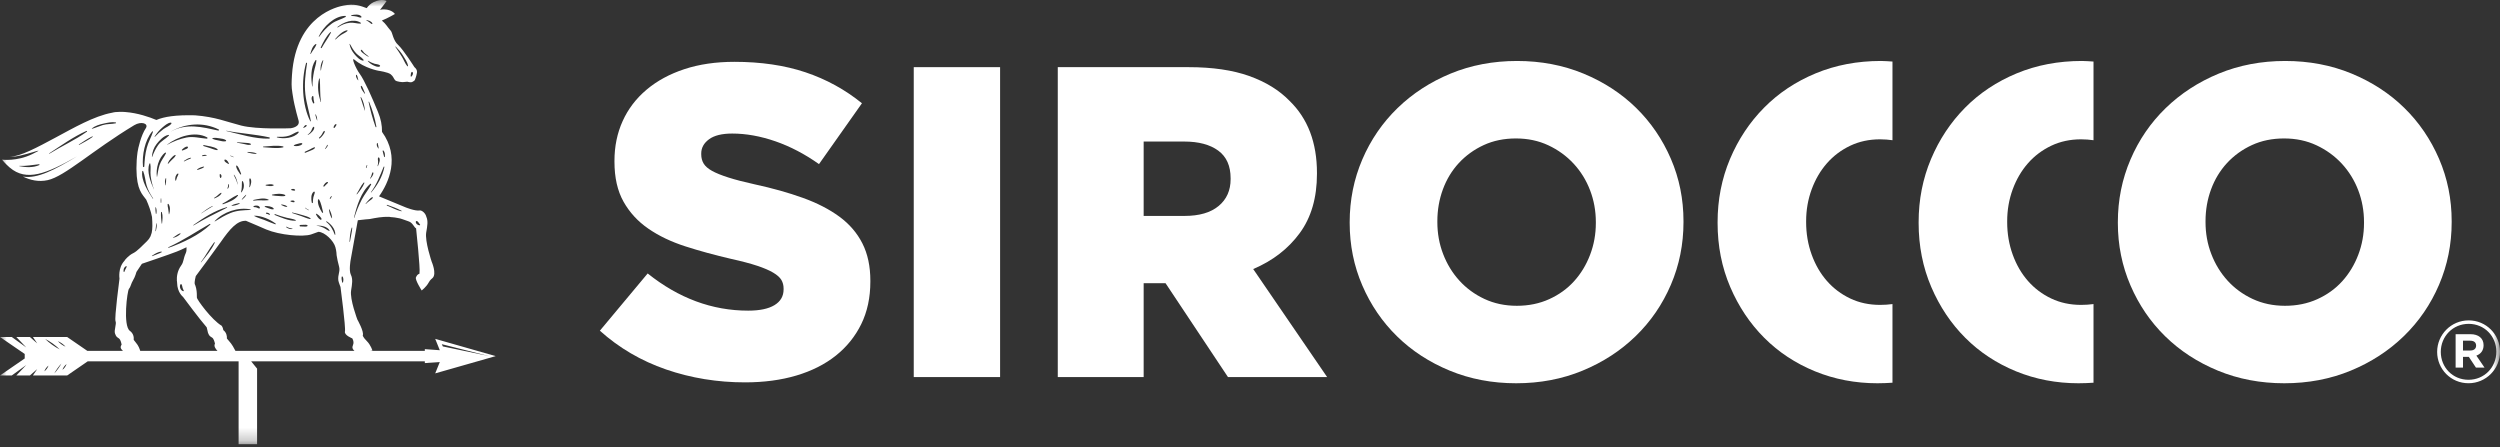 <svg width="190" height="34" viewBox="0 0 190 34" fill="none" xmlns="http://www.w3.org/2000/svg">
<rect x="0" y="0" width="190" height="34" fill="#333333" stroke="none"/>
<path fill-rule="evenodd" clip-rule="evenodd" d="M93.527 13.617C93.527 14.469 93.225 15.148 92.619 15.652C92.013 16.157 91.15 16.41 90.028 16.41H86.918V10.757H89.995C91.093 10.757 91.957 10.987 92.585 11.446C93.213 11.906 93.527 12.607 93.527 13.549V13.617ZM98.776 17.721C99.651 16.533 100.089 15.029 100.089 13.213V13.145C100.089 10.835 99.393 9.007 98.002 7.661C97.217 6.854 96.196 6.226 94.941 5.777C93.684 5.328 92.147 5.104 90.331 5.104H80.391V28.657H86.918V21.523H88.513H88.581L93.326 28.657H100.862L95.243 20.447C96.724 19.819 97.901 18.911 98.776 17.721Z" fill="white"/>
<path fill-rule="evenodd" clip-rule="evenodd" d="M121.284 16.948C121.284 17.801 121.137 18.608 120.845 19.37C120.553 20.134 120.148 20.801 119.63 21.372C119.113 21.944 118.483 22.398 117.741 22.735C116.999 23.072 116.178 23.24 115.278 23.24C114.378 23.24 113.557 23.066 112.814 22.719C112.073 22.371 111.437 21.905 110.909 21.322C110.38 20.739 109.969 20.066 109.677 19.303C109.384 18.541 109.239 17.734 109.239 16.881V16.813C109.239 15.962 109.379 15.154 109.66 14.391C109.941 13.629 110.345 12.961 110.874 12.389C111.404 11.818 112.033 11.363 112.764 11.026C113.495 10.689 114.31 10.522 115.211 10.522C116.11 10.522 116.931 10.695 117.673 11.043C118.416 11.391 119.056 11.857 119.596 12.439C120.136 13.023 120.553 13.696 120.845 14.459C121.137 15.221 121.284 16.029 121.284 16.881V16.948ZM124.346 8.2C123.224 7.101 121.89 6.232 120.342 5.592C118.794 4.954 117.112 4.634 115.294 4.634C113.478 4.634 111.796 4.954 110.247 5.592C108.7 6.232 107.354 7.106 106.21 8.217C105.067 9.327 104.174 10.628 103.535 12.12C102.897 13.612 102.576 15.199 102.576 16.881V16.948C102.576 18.63 102.897 20.212 103.535 21.692C104.174 23.173 105.054 24.463 106.177 25.562C107.298 26.661 108.633 27.53 110.18 28.169C111.729 28.808 113.411 29.128 115.227 29.128C117.044 29.128 118.727 28.808 120.274 28.169C121.823 27.53 123.168 26.655 124.312 25.545C125.456 24.434 126.348 23.134 126.987 21.642C127.626 20.15 127.945 18.563 127.945 16.881V16.813C127.945 15.131 127.626 13.55 126.987 12.07C126.348 10.588 125.467 9.299 124.346 8.2Z" fill="white"/>
<path fill-rule="evenodd" clip-rule="evenodd" d="M137.99 5.575C136.476 6.204 135.169 7.072 134.071 8.183C132.971 9.294 132.108 10.595 131.479 12.086C130.852 13.578 130.537 15.176 130.537 16.881V16.948C130.537 18.698 130.858 20.318 131.497 21.81C132.136 23.302 132.999 24.592 134.088 25.679C135.175 26.767 136.459 27.613 137.94 28.22C139.421 28.825 141.002 29.128 142.684 29.128C143.078 29.128 143.457 29.111 143.828 29.086V23.109C143.528 23.149 143.216 23.172 142.886 23.172C142.055 23.172 141.299 23.01 140.615 22.685C139.931 22.36 139.342 21.917 138.849 21.356C138.355 20.794 137.968 20.128 137.687 19.354C137.407 18.579 137.266 17.756 137.266 16.881V16.813C137.266 15.961 137.407 15.154 137.687 14.39C137.968 13.629 138.355 12.966 138.849 12.405C139.342 11.845 139.931 11.402 140.615 11.076C141.299 10.752 142.055 10.588 142.886 10.588C143.215 10.588 143.526 10.615 143.828 10.656V4.678C143.536 4.663 143.259 4.633 142.953 4.633C141.159 4.633 139.504 4.947 137.99 5.575Z" fill="white"/>
<path fill-rule="evenodd" clip-rule="evenodd" d="M153.27 5.575C151.756 6.204 150.448 7.072 149.349 8.183C148.25 9.294 147.387 10.595 146.759 12.086C146.131 13.578 145.816 15.176 145.816 16.881V16.948C145.816 18.698 146.137 20.318 146.776 21.81C147.415 23.302 148.278 24.592 149.367 25.679C150.454 26.767 151.738 27.613 153.219 28.22C154.699 28.825 156.281 29.128 157.963 29.128C158.358 29.128 158.736 29.111 159.107 29.086V23.109C158.807 23.149 158.495 23.172 158.165 23.172C157.335 23.172 156.578 23.01 155.894 22.685C155.21 22.36 154.621 21.917 154.128 21.356C153.634 20.794 153.247 20.128 152.966 19.354C152.686 18.579 152.546 17.756 152.546 16.881V16.813C152.546 15.961 152.686 15.154 152.966 14.39C153.247 13.629 153.634 12.966 154.128 12.405C154.621 11.845 155.21 11.402 155.894 11.076C156.578 10.752 157.335 10.588 158.165 10.588C158.494 10.588 158.805 10.615 159.107 10.656V4.678C158.815 4.663 158.538 4.633 158.233 4.633C156.438 4.633 154.783 4.947 153.27 5.575Z" fill="white"/>
<path fill-rule="evenodd" clip-rule="evenodd" d="M179.665 16.948C179.665 17.801 179.518 18.608 179.226 19.37C178.934 20.134 178.529 20.801 178.011 21.372C177.494 21.944 176.864 22.398 176.122 22.735C175.38 23.072 174.559 23.24 173.659 23.24C172.759 23.24 171.938 23.066 171.196 22.719C170.454 22.371 169.818 21.905 169.29 21.322C168.761 20.739 168.35 20.066 168.058 19.303C167.765 18.541 167.62 17.734 167.62 16.881V16.813C167.62 15.962 167.759 15.154 168.041 14.391C168.322 13.629 168.727 12.961 169.255 12.389C169.784 11.818 170.414 11.363 171.146 11.026C171.877 10.689 172.692 10.522 173.592 10.522C174.491 10.522 175.312 10.695 176.054 11.043C176.797 11.391 177.438 11.857 177.978 12.439C178.517 13.023 178.934 13.696 179.226 14.459C179.518 15.221 179.665 16.029 179.665 16.881V16.948ZM186.327 16.881V16.813C186.327 15.131 186.007 13.55 185.368 12.07C184.729 10.588 183.848 9.299 182.727 8.2C181.605 7.101 180.271 6.232 178.723 5.592C177.175 4.954 175.493 4.634 173.676 4.634C171.859 4.634 170.177 4.954 168.629 5.592C167.081 6.232 165.736 7.106 164.591 8.217C163.448 9.327 162.556 10.628 161.917 12.12C161.278 13.612 160.957 15.199 160.957 16.881V16.948C160.957 18.63 161.278 20.212 161.917 21.692C162.556 23.173 163.435 24.463 164.558 25.562C165.679 26.661 167.014 27.53 168.561 28.169C170.11 28.808 171.792 29.128 173.608 29.128C175.425 29.128 177.108 28.808 178.655 28.169C180.204 27.53 181.549 26.655 182.693 25.545C183.837 24.434 184.729 23.134 185.368 21.642C186.007 20.15 186.327 18.563 186.327 16.881Z" fill="white"/>
<path fill-rule="evenodd" clip-rule="evenodd" d="M63.792 16.465C63.029 15.905 62.104 15.429 61.016 15.037C59.928 14.645 58.711 14.304 57.366 14.012C56.558 13.834 55.89 13.66 55.364 13.492C54.837 13.324 54.422 13.157 54.118 12.989C53.816 12.821 53.603 12.636 53.479 12.434C53.356 12.233 53.294 11.998 53.294 11.729V11.662C53.294 11.236 53.49 10.878 53.883 10.587C54.276 10.296 54.864 10.15 55.65 10.15C56.704 10.15 57.797 10.347 58.93 10.739C60.062 11.132 61.167 11.71 62.244 12.472L65.508 7.848C64.229 6.81 62.799 6.026 61.219 5.495C59.636 4.965 57.836 4.699 55.817 4.699C54.404 4.699 53.137 4.885 52.016 5.254C50.894 5.624 49.935 6.144 49.139 6.816C48.342 7.487 47.737 8.282 47.322 9.201C46.907 10.118 46.699 11.126 46.699 12.224V12.29C46.699 13.499 46.929 14.513 47.389 15.329C47.849 16.147 48.477 16.83 49.274 17.378C50.07 17.928 51.006 18.375 52.083 18.722C53.16 19.069 54.326 19.388 55.582 19.679C56.39 19.858 57.046 20.032 57.551 20.2C58.055 20.368 58.459 20.541 58.761 20.72C59.065 20.9 59.272 21.085 59.384 21.274C59.496 21.465 59.553 21.683 59.553 21.93V21.996C59.553 22.511 59.322 22.91 58.862 23.189C58.403 23.469 57.736 23.609 56.861 23.609C54.124 23.609 51.579 22.667 49.223 20.782L45.59 25.133C47.047 26.441 48.723 27.424 50.619 28.078C52.514 28.732 54.516 29.06 56.626 29.06C58.061 29.06 59.362 28.886 60.528 28.539C61.694 28.193 62.693 27.688 63.523 27.028C64.352 26.367 64.998 25.566 65.458 24.626C65.917 23.686 66.147 22.611 66.147 21.401V21.334C66.147 20.238 65.945 19.291 65.541 18.497C65.138 17.702 64.554 17.025 63.792 16.465Z" fill="white"/>
<mask id="mask0_4304_1573" style="mask-type:luminance" maskUnits="userSpaceOnUse" x="0" y="0" width="190" height="34">
<path d="M0 33.76H190V0H0V33.76Z" fill="white"/>
</mask>
<g mask="url(#mask0_4304_1573)">
<path fill-rule="evenodd" clip-rule="evenodd" d="M69.445 28.657H76.007V5.104H69.445V28.657Z" fill="white"/>
</g>
<mask id="mask1_4304_1573" style="mask-type:luminance" maskUnits="userSpaceOnUse" x="0" y="0" width="190" height="34">
<path d="M0 33.76H190V0H0V33.76Z" fill="white"/>
</mask>
<g mask="url(#mask1_4304_1573)">
<path fill-rule="evenodd" clip-rule="evenodd" d="M187.605 28.863C186.404 28.863 185.5 27.919 185.5 26.744C185.5 25.57 186.411 24.613 187.618 24.613C188.82 24.613 189.724 25.557 189.724 26.731C189.724 27.906 188.813 28.863 187.605 28.863ZM187.618 24.349C186.279 24.349 185.223 25.438 185.223 26.744C185.223 28.051 186.266 29.126 187.605 29.126C188.945 29.126 190.001 28.038 190.001 26.731C190.001 25.424 188.958 24.349 187.618 24.349Z" fill="white"/>
</g>
<mask id="mask2_4304_1573" style="mask-type:luminance" maskUnits="userSpaceOnUse" x="0" y="0" width="190" height="34">
<path d="M0 33.76H190V0H0V33.76Z" fill="white"/>
</mask>
<g mask="url(#mask2_4304_1573)">
<path fill-rule="evenodd" clip-rule="evenodd" d="M187.749 26.638H187.188V25.893H187.736C188.013 25.893 188.185 26.018 188.185 26.269C188.185 26.487 188.033 26.638 187.749 26.638ZM188.752 26.235C188.752 25.708 188.363 25.398 187.756 25.398H186.627V27.938H187.188V27.12H187.63L188.171 27.938H188.825L188.204 27.027C188.528 26.909 188.752 26.651 188.752 26.235Z" fill="white"/>
</g>
<mask id="mask3_4304_1573" style="mask-type:luminance" maskUnits="userSpaceOnUse" x="0" y="0" width="190" height="34">
<path d="M0 33.76H190V0H0V33.76Z" fill="white"/>
</mask>
<g mask="url(#mask3_4304_1573)">
<path fill-rule="evenodd" clip-rule="evenodd" d="M37.171 27.065L33.657 26.329L33.577 26.158L37.171 27.065ZM18.251 26.668H18.022H17.895C17.808 26.494 17.619 26.144 17.415 25.929C17.339 25.849 17.285 25.782 17.245 25.728C17.259 25.529 17.205 25.268 16.973 25.088C16.956 24.983 16.928 24.875 16.845 24.756C16.092 24.313 14.97 22.783 14.963 22.614C14.956 22.412 14.973 22.21 14.906 21.907C14.876 21.768 14.835 21.663 14.801 21.588C14.8 21.588 14.801 21.588 14.801 21.587C14.76 21.423 14.879 20.983 14.879 20.983C14.879 20.983 16.434 18.889 16.785 18.384C17.446 17.433 18.021 16.743 18.699 16.783C19.353 17.049 19.859 17.284 20.235 17.441C21.263 17.87 23.008 18.022 23.638 17.819C23.824 17.759 24.013 17.69 24.203 17.617C24.203 17.617 24.202 17.619 24.202 17.619C24.672 17.632 25.369 18.292 25.497 18.811C25.495 18.819 25.496 18.816 25.497 18.811C25.501 18.866 25.517 18.876 25.524 18.931C25.528 18.953 25.533 18.974 25.538 18.995C25.564 19.126 25.578 19.259 25.582 19.394C25.625 19.665 25.684 19.952 25.769 20.259C25.872 20.631 25.661 20.868 25.712 21.306C25.726 21.43 25.879 21.812 25.879 21.812C25.879 21.812 26.285 24.901 26.216 25.189C26.147 25.478 26.772 25.716 26.772 25.716C26.772 25.716 26.935 25.971 26.831 26.21C26.735 26.434 26.798 26.537 26.941 26.668H18.251ZM13.961 22.071C13.978 22.101 13.951 22.141 13.916 22.13C13.72 22.07 13.618 21.802 13.709 21.622C13.727 21.585 13.787 21.586 13.806 21.622C13.847 21.698 13.851 21.777 13.872 21.86C13.891 21.935 13.924 22.003 13.961 22.071ZM10.657 26.668C10.623 26.544 10.528 26.265 10.325 26.037C10.253 25.954 10.2 25.886 10.163 25.83C10.185 25.62 10.135 25.335 9.871 25.146C9.33 24.758 9.669 22.095 9.804 21.944C9.939 21.793 9.952 21.56 10.114 21.296C10.276 21.033 10.37 20.667 10.37 20.667C10.37 20.667 10.653 20.23 10.758 20.085C10.778 20.061 10.789 20.046 10.789 20.046C10.789 20.046 12.934 19.322 13.43 19.121C13.565 19.066 13.882 18.94 14.175 18.79C14.187 18.963 14.174 19.112 14.124 19.223C13.914 19.687 13.975 19.895 13.771 20.175C13.45 20.615 13.431 21.081 13.443 21.297C13.441 21.297 13.439 21.297 13.437 21.296C13.441 21.315 13.444 21.335 13.447 21.355C13.45 21.394 13.455 21.416 13.455 21.42C13.457 21.443 13.46 21.466 13.46 21.492C13.471 22.232 13.909 22.562 13.909 22.562C13.909 22.562 15.165 24.261 15.71 24.878C15.714 24.918 15.795 25.265 15.809 25.299C15.912 25.548 15.952 25.55 16.125 25.662C16.232 25.73 16.301 25.954 16.339 26.118C16.337 26.12 16.337 26.121 16.336 26.123C16.231 26.305 16.386 26.52 16.53 26.668H10.657ZM9.395 20.645C9.369 20.483 9.418 20.306 9.578 20.233C9.603 20.222 9.644 20.241 9.631 20.274C9.581 20.401 9.492 20.511 9.459 20.645C9.452 20.675 9.4 20.678 9.395 20.645ZM11.55 19.438C11.763 19.294 12.006 19.137 12.269 19.121C12.296 19.12 12.304 19.158 12.282 19.171C12.059 19.297 11.8 19.36 11.567 19.467C11.547 19.476 11.532 19.45 11.55 19.438ZM10.812 13.015C10.818 12.973 10.872 12.985 10.884 13.015C11.014 13.342 11.043 13.727 11.137 14.071C11.238 14.441 11.429 14.764 11.639 15.081C11.65 15.097 11.623 15.112 11.613 15.096C11.251 14.551 10.706 13.705 10.812 13.015ZM11.567 9.99C11.59 9.963 11.636 9.991 11.625 10.023C11.49 10.433 11.268 10.804 11.157 11.226C11.032 11.698 10.991 12.166 10.966 12.652C10.962 12.717 10.871 12.716 10.866 12.652C10.79 11.798 11.002 10.66 11.567 9.99ZM12.33 9.701C12.508 9.552 12.74 9.334 12.979 9.318C13.03 9.315 13.043 9.376 13.016 9.409C12.873 9.584 12.6 9.677 12.417 9.814C12.185 9.988 11.97 10.185 11.773 10.398C11.76 10.412 11.737 10.393 11.747 10.378C11.913 10.127 12.099 9.897 12.33 9.701ZM16.622 9.839C16.671 9.863 16.635 9.933 16.587 9.923C15.377 9.657 14.186 9.347 13.014 9.982C13.011 9.983 13.009 9.98 13.012 9.978C14.121 9.372 15.457 9.263 16.622 9.839ZM17.164 10.649C17.195 10.671 17.196 10.726 17.153 10.736C16.975 10.776 16.789 10.711 16.614 10.677C16.453 10.646 16.292 10.621 16.147 10.543C16.127 10.533 16.132 10.503 16.152 10.497C16.321 10.453 16.491 10.481 16.66 10.509C16.83 10.537 17.02 10.548 17.164 10.649ZM17.211 9.936C18.287 10.145 19.403 10.203 20.469 10.44C20.526 10.452 20.511 10.536 20.456 10.537C19.379 10.563 18.244 10.205 17.205 9.957C17.191 9.954 17.197 9.933 17.211 9.936ZM21.515 11.127C21.551 11.135 21.551 11.194 21.515 11.201C21.039 11.307 20.498 11.217 20.016 11.19C19.981 11.188 19.981 11.14 20.016 11.138C20.498 11.111 21.039 11.021 21.515 11.127ZM21.065 10.395C21.374 10.403 21.681 10.412 21.979 10.309C22.213 10.227 22.41 10.078 22.642 10.001C22.692 9.984 22.718 10.048 22.689 10.082C22.34 10.499 21.549 10.582 21.058 10.444C21.031 10.436 21.036 10.394 21.065 10.395ZM22.925 10.877C22.968 10.88 22.992 10.93 22.961 10.963C22.828 11.097 22.518 11.137 22.343 11.086C22.322 11.08 22.32 11.053 22.337 11.041C22.421 10.982 22.531 10.956 22.629 10.931C22.726 10.907 22.824 10.871 22.925 10.877ZM22.181 14.363C22.275 14.352 22.362 14.342 22.424 14.422C22.447 14.454 22.413 14.487 22.384 14.491C22.316 14.5 22.249 14.469 22.181 14.46C22.119 14.453 22.118 14.37 22.181 14.363ZM22.386 15.304C22.398 15.329 22.387 15.356 22.361 15.365C22.283 15.391 22.182 15.341 22.104 15.325C22.071 15.318 22.071 15.264 22.104 15.258C22.192 15.24 22.337 15.204 22.386 15.304ZM19.339 16.392C19.875 16.393 20.521 16.671 20.946 16.989C20.972 17.009 20.958 17.06 20.921 17.047C20.631 16.952 20.358 16.821 20.074 16.713C19.826 16.619 19.564 16.549 19.331 16.421C19.318 16.413 19.324 16.392 19.339 16.392ZM19.294 15.656C19.44 15.597 19.7 15.599 19.754 15.787C19.763 15.815 19.74 15.843 19.711 15.843C19.637 15.845 19.585 15.803 19.52 15.775C19.454 15.747 19.377 15.743 19.305 15.74C19.254 15.739 19.25 15.673 19.294 15.656ZM20.77 14.11C20.599 14.179 20.387 14.133 20.211 14.103C20.182 14.098 20.182 14.049 20.211 14.044C20.387 14.014 20.599 13.968 20.77 14.037C20.806 14.052 20.806 14.095 20.77 14.11ZM20.513 16.293C20.521 16.312 20.506 16.34 20.483 16.332C20.404 16.305 20.337 16.255 20.253 16.249C20.196 16.245 20.195 16.159 20.253 16.16C20.351 16.162 20.469 16.197 20.513 16.293ZM20.448 15.844C20.341 15.81 20.236 15.771 20.134 15.726C20.102 15.712 20.121 15.666 20.151 15.664C20.344 15.651 20.657 15.677 20.791 15.835C20.818 15.866 20.799 15.906 20.76 15.911C20.648 15.924 20.552 15.876 20.448 15.844ZM21.82 15.677C21.84 15.691 21.832 15.718 21.809 15.721C21.66 15.737 21.531 15.638 21.395 15.589C21.362 15.576 21.375 15.529 21.41 15.535C21.55 15.56 21.704 15.591 21.82 15.677ZM21.651 14.895C21.495 14.931 21.337 14.908 21.179 14.897C21.012 14.886 20.848 14.881 20.685 14.845C20.658 14.838 20.658 14.797 20.685 14.791C20.974 14.726 21.388 14.684 21.662 14.813C21.697 14.83 21.687 14.886 21.651 14.895ZM19.264 15.196C19.632 15.124 20.042 15.004 20.402 15.166C20.43 15.178 20.412 15.215 20.388 15.218C20.019 15.255 19.649 15.194 19.279 15.251C19.243 15.257 19.227 15.203 19.264 15.196ZM18.825 11.594C18.797 11.588 18.803 11.543 18.831 11.545C19.05 11.564 19.275 11.568 19.48 11.65C19.503 11.659 19.501 11.692 19.474 11.694C19.254 11.705 19.04 11.638 18.825 11.594ZM18.986 14.22C18.975 14.244 18.942 14.226 18.946 14.203C18.964 14.092 18.972 13.973 18.966 13.861C18.961 13.77 18.935 13.677 18.96 13.589C18.97 13.551 19.018 13.548 19.038 13.578C19.151 13.752 19.067 14.049 18.986 14.22ZM16.317 16.803C16.967 16.107 18.101 15.723 19.041 15.913C19.066 15.918 19.058 15.955 19.035 15.956C18.517 15.979 18.018 15.985 17.528 16.184C17.102 16.358 16.725 16.584 16.336 16.827C16.321 16.836 16.306 16.815 16.317 16.803ZM16.27 18.423C16.292 18.393 16.336 18.417 16.32 18.452C16.072 18.991 15.659 19.474 15.288 19.934C15.28 19.944 15.262 19.93 15.27 19.92C15.631 19.439 15.905 18.898 16.27 18.423ZM12.797 18.788C13.915 18.283 14.88 17.621 15.939 17.02C15.972 17.001 16.01 17.047 15.981 17.075C15.129 17.874 13.908 18.443 12.817 18.833C12.79 18.843 12.772 18.8 12.797 18.788ZM12.809 15.509C12.953 15.721 12.936 16.043 12.856 16.276C12.851 16.289 12.833 16.286 12.832 16.272C12.814 16.126 12.805 15.975 12.776 15.832C12.755 15.729 12.732 15.634 12.739 15.528C12.741 15.49 12.787 15.478 12.809 15.509ZM13.143 18.057C13.333 17.958 13.478 17.807 13.682 17.732C13.71 17.721 13.733 17.762 13.711 17.783C13.543 17.937 13.375 18.029 13.151 18.075C13.141 18.077 13.133 18.062 13.143 18.057ZM13.5 13.193C13.531 13.173 13.568 13.205 13.56 13.238C13.537 13.326 13.483 13.401 13.45 13.484C13.421 13.556 13.397 13.633 13.379 13.709C13.374 13.736 13.328 13.738 13.323 13.709C13.293 13.533 13.34 13.297 13.5 13.193ZM13.066 12.144C12.973 12.238 12.878 12.331 12.795 12.434C12.779 12.455 12.741 12.432 12.751 12.409C12.806 12.277 12.879 12.159 12.976 12.054C13.076 11.947 13.166 11.837 13.301 11.779C13.332 11.766 13.358 11.792 13.345 11.823C13.286 11.959 13.169 12.04 13.066 12.144ZM13.879 11.436C13.84 11.453 13.794 11.406 13.83 11.372C13.933 11.279 14.1 11.12 14.246 11.143C14.284 11.149 14.296 11.198 14.28 11.227C14.243 11.296 14.17 11.313 14.101 11.345C14.028 11.377 13.952 11.404 13.879 11.436ZM13.984 12.229C14.138 12.127 14.313 12.003 14.502 11.987C14.525 11.986 14.53 12.018 14.513 12.029C14.432 12.082 14.346 12.104 14.258 12.141C14.171 12.178 14.087 12.22 14.004 12.264C13.981 12.277 13.961 12.244 13.984 12.229ZM16.497 11.411C16.318 11.393 16.147 11.312 15.974 11.258C15.807 11.206 15.639 11.156 15.472 11.1C15.425 11.085 15.444 11.013 15.493 11.025C15.814 11.107 16.248 11.129 16.52 11.329C16.551 11.352 16.547 11.416 16.497 11.411ZM16.698 13.262C16.7 13.228 16.736 13.216 16.76 13.236C16.853 13.315 16.855 13.41 16.797 13.515C16.785 13.537 16.752 13.537 16.74 13.515C16.69 13.425 16.695 13.358 16.698 13.262ZM16.787 14.656C16.814 14.642 16.842 14.669 16.828 14.698C16.731 14.891 16.491 14.997 16.301 15.077C16.275 15.088 16.261 15.047 16.282 15.034C16.377 14.977 16.469 14.916 16.55 14.841C16.626 14.773 16.694 14.701 16.787 14.656ZM15.475 12.659C15.5 12.654 15.526 12.687 15.502 12.706C15.359 12.819 15.184 12.851 15.016 12.916C14.991 12.926 14.968 12.886 14.989 12.87C15.136 12.754 15.296 12.7 15.475 12.659ZM16.152 15.651C16.168 15.644 16.181 15.665 16.166 15.675C15.886 15.86 15.59 16.014 15.318 16.212C15.309 16.218 15.301 16.204 15.309 16.198C15.572 15.998 15.853 15.791 16.152 15.651ZM15.692 11.829C15.592 11.857 15.49 11.849 15.389 11.868C15.352 11.877 15.338 11.826 15.373 11.813C15.48 11.771 15.581 11.755 15.692 11.784C15.714 11.79 15.714 11.824 15.692 11.829ZM17.236 15.743C17.259 15.737 17.276 15.773 17.253 15.784C16.394 16.223 15.539 16.631 14.713 17.132C14.694 17.144 14.679 17.116 14.696 17.104C15.466 16.553 16.318 16.007 17.236 15.743ZM18.061 14.005C18.061 14.014 18.048 14.015 18.047 14.008C17.998 13.752 17.889 13.531 17.769 13.304C17.759 13.284 17.785 13.27 17.797 13.287C17.953 13.488 18.029 13.757 18.061 14.005ZM18.202 15.483C18.021 15.583 17.82 15.63 17.614 15.646C17.597 15.648 17.592 15.623 17.605 15.615C17.782 15.508 17.985 15.48 18.182 15.435C18.21 15.429 18.229 15.468 18.202 15.483ZM18.013 12.591C18.104 12.669 18.147 12.783 18.197 12.889C18.248 12.998 18.286 13.105 18.326 13.218C18.342 13.26 18.28 13.28 18.258 13.246C18.139 13.065 17.961 12.843 17.947 12.619C17.945 12.582 17.99 12.571 18.013 12.591ZM18.553 10.947C18.375 10.906 18.197 10.87 18.016 10.842C17.997 10.839 18.002 10.808 18.02 10.809C18.228 10.822 18.436 10.841 18.644 10.855C18.785 10.864 18.929 10.862 19.055 10.928C19.085 10.944 19.076 10.99 19.045 10.998C18.884 11.043 18.713 10.985 18.553 10.947ZM18.333 14.624C18.325 14.632 18.309 14.624 18.312 14.612C18.394 14.344 18.377 14.077 18.387 13.803C18.389 13.766 18.441 13.748 18.459 13.783C18.596 14.045 18.545 14.418 18.333 14.624ZM18.686 14.807C18.699 14.796 18.717 14.81 18.71 14.825C18.64 14.967 18.523 15.069 18.405 15.169C18.387 15.184 18.364 15.161 18.379 15.143C18.477 15.027 18.572 14.907 18.686 14.807ZM17.52 11.827C17.601 11.864 17.693 11.868 17.756 11.936C17.763 11.943 17.753 11.957 17.744 11.951C17.67 11.899 17.589 11.889 17.509 11.855C17.488 11.847 17.5 11.819 17.52 11.827ZM18.035 14.82C18.064 14.808 18.11 14.837 18.085 14.87C17.819 15.217 17.345 15.383 16.945 15.524C16.913 15.535 16.891 15.483 16.922 15.468C17.304 15.277 17.646 14.991 18.035 14.82ZM17.333 14.324C17.314 14.354 17.268 14.328 17.285 14.296C17.338 14.201 17.332 14.102 17.358 14.001C17.363 13.982 17.391 13.982 17.396 14.001C17.425 14.115 17.398 14.227 17.333 14.324ZM17.362 12.465C17.262 12.388 17.079 12.334 17.055 12.193C17.046 12.15 17.079 12.12 17.121 12.127C17.26 12.148 17.356 12.322 17.398 12.444C17.406 12.467 17.377 12.478 17.362 12.465ZM12.705 10.989C13.494 10.387 14.798 9.933 15.746 10.442C15.791 10.466 15.771 10.544 15.72 10.54C15.194 10.504 14.701 10.344 14.169 10.452C13.657 10.556 13.168 10.746 12.712 11.001C12.704 11.005 12.698 10.994 12.705 10.989ZM11.449 13.361C11.494 13.709 11.57 14.05 11.698 14.377C11.7 14.381 11.692 14.384 11.69 14.38C11.45 13.853 11.133 13.019 11.356 12.441C11.367 12.412 11.415 12.403 11.422 12.441C11.482 12.741 11.409 13.054 11.449 13.361ZM12.016 11.029C11.827 11.301 11.682 11.599 11.572 11.912C11.567 11.926 11.543 11.925 11.544 11.908C11.572 11.554 11.682 11.226 11.904 10.942C12.113 10.674 12.449 10.31 12.801 10.252C12.833 10.247 12.859 10.282 12.834 10.308C12.578 10.573 12.237 10.712 12.016 11.029ZM12.584 13.56C12.594 13.536 12.63 13.538 12.63 13.566C12.634 13.737 12.609 13.904 12.588 14.073C12.586 14.093 12.561 14.093 12.558 14.073C12.537 13.897 12.517 13.728 12.584 13.56ZM11.811 15.765C11.811 15.748 11.837 15.739 11.845 15.756C11.914 15.906 11.911 16.082 11.882 16.244C11.879 16.264 11.847 16.264 11.843 16.244C11.815 16.087 11.813 15.924 11.811 15.765ZM11.883 16.979C11.886 16.966 11.908 16.966 11.91 16.979C11.941 17.173 11.883 17.373 11.845 17.562C11.841 17.584 11.81 17.574 11.813 17.553C11.839 17.363 11.848 17.168 11.883 16.979ZM12.128 12.54C12.034 12.832 11.992 13.132 11.939 13.433C11.937 13.441 11.923 13.441 11.922 13.433C11.838 12.836 12.047 11.978 12.552 11.6C12.589 11.572 12.627 11.625 12.611 11.659C12.461 11.964 12.236 12.208 12.128 12.54ZM12.214 15.393C12.214 15.291 12.202 15.184 12.22 15.084C12.223 15.069 12.247 15.069 12.25 15.084C12.268 15.184 12.256 15.291 12.256 15.393C12.256 15.419 12.214 15.419 12.214 15.393ZM12.237 16.137C12.24 16.102 12.288 16.093 12.3 16.128C12.39 16.406 12.345 16.698 12.318 16.983C12.316 17.002 12.289 17.002 12.287 16.983C12.261 16.702 12.213 16.42 12.237 16.137ZM22.219 17.405C22.056 17.433 21.893 17.373 21.762 17.276C21.735 17.256 21.759 17.211 21.788 17.231C21.921 17.32 22.067 17.341 22.219 17.373C22.235 17.376 22.236 17.402 22.219 17.405ZM20.886 16.339C20.846 16.323 20.862 16.257 20.905 16.273C21.193 16.381 21.485 16.476 21.784 16.548C22.012 16.603 22.253 16.627 22.467 16.72C22.497 16.732 22.479 16.776 22.451 16.777C21.942 16.791 21.351 16.529 20.886 16.339ZM23.354 17.191C23.277 17.236 23.183 17.223 23.097 17.219C23.005 17.216 22.914 17.212 22.823 17.209C22.75 17.206 22.75 17.098 22.823 17.095C22.928 17.091 23.032 17.087 23.136 17.083C23.212 17.08 23.288 17.073 23.354 17.113C23.384 17.13 23.384 17.174 23.354 17.191ZM23.587 16.579C23.623 16.603 23.6 16.654 23.558 16.647C23.335 16.608 23.119 16.496 22.904 16.425C22.671 16.349 22.44 16.272 22.209 16.191C22.184 16.182 22.194 16.145 22.22 16.151C22.493 16.211 22.761 16.277 23.027 16.36C23.217 16.419 23.422 16.465 23.587 16.579ZM23.26 4.794C23.274 4.744 23.343 4.766 23.335 4.814C23.214 5.602 23.118 6.371 23.209 7.167C23.288 7.86 23.508 8.511 23.625 9.196C23.629 9.22 23.595 9.239 23.581 9.214C22.952 7.974 22.887 6.115 23.26 4.794ZM23.989 3.351C24.015 3.334 24.056 3.362 24.044 3.393C23.945 3.649 23.74 3.857 23.616 4.102C23.607 4.119 23.581 4.107 23.586 4.089C23.659 3.824 23.743 3.509 23.989 3.351ZM23.731 7.318C23.755 7.287 23.802 7.288 23.814 7.329C23.838 7.4 23.823 7.473 23.832 7.545C23.843 7.632 23.862 7.718 23.885 7.802C23.899 7.855 23.822 7.889 23.797 7.839C23.724 7.697 23.618 7.467 23.731 7.318ZM23.809 9.646C23.832 9.626 23.87 9.632 23.879 9.664C23.91 9.782 23.811 9.911 23.737 9.995C23.642 10.104 23.531 10.192 23.405 10.262C23.392 10.27 23.376 10.251 23.389 10.241C23.494 10.154 23.59 10.053 23.657 9.933C23.705 9.844 23.733 9.713 23.809 9.646ZM23.068 9.723C23.056 9.731 23.038 9.714 23.048 9.701C23.103 9.625 23.153 9.522 23.252 9.498C23.283 9.489 23.317 9.519 23.306 9.552C23.273 9.66 23.153 9.668 23.068 9.723ZM23.463 15.979C23.36 15.945 23.277 15.871 23.189 15.811C23.175 15.801 23.188 15.776 23.203 15.787C23.291 15.848 23.372 15.915 23.472 15.958C23.484 15.963 23.475 15.982 23.463 15.979ZM23.925 14.615C23.913 14.743 23.845 14.858 23.818 14.985C23.789 15.119 23.779 15.255 23.78 15.393C23.78 15.441 23.705 15.453 23.696 15.404C23.644 15.16 23.615 14.754 23.835 14.577C23.867 14.552 23.929 14.563 23.925 14.615ZM23.554 11.469C23.438 11.517 23.323 11.564 23.207 11.61C23.163 11.627 23.132 11.554 23.175 11.534C23.3 11.476 23.425 11.419 23.548 11.357C23.661 11.3 23.771 11.221 23.896 11.196C23.933 11.188 23.959 11.23 23.932 11.258C23.836 11.364 23.684 11.413 23.554 11.469ZM23.859 5.463C23.791 5.824 23.743 6.195 23.75 6.563C23.75 6.577 23.727 6.581 23.726 6.567C23.627 5.939 23.599 5.131 23.974 4.581C23.994 4.552 24.05 4.559 24.047 4.601C24.024 4.896 23.914 5.172 23.859 5.463ZM24.112 9.168C24.112 9.171 24.108 9.171 24.107 9.169C24.076 9.091 24.039 9.024 24.022 8.94C24.006 8.858 23.982 8.779 23.96 8.698C23.956 8.682 23.977 8.675 23.985 8.687C24.032 8.752 24.07 8.844 24.086 8.922C24.103 9.007 24.104 9.084 24.112 9.168ZM24.165 15.19C24.171 15.147 24.224 15.124 24.25 15.167C24.419 15.446 24.467 15.815 24.554 16.126C24.567 16.171 24.504 16.196 24.481 16.157C24.31 15.88 24.121 15.527 24.165 15.19ZM24.254 5.981C24.263 5.953 24.301 5.961 24.303 5.988C24.346 6.575 24.309 7.156 24.392 7.744C24.394 7.759 24.372 7.766 24.368 7.751C24.197 7.193 24.089 6.553 24.254 5.981ZM26.241 1.207C26.284 1.207 26.302 1.269 26.263 1.29C25.924 1.48 25.543 1.557 25.219 1.79C24.841 2.063 24.535 2.407 24.263 2.785C24.247 2.807 24.215 2.789 24.227 2.764C24.557 2.062 25.402 1.205 26.241 1.207ZM25.438 9.7C25.405 9.758 25.326 9.708 25.352 9.65C25.389 9.568 25.426 9.461 25.519 9.432C25.55 9.422 25.578 9.454 25.57 9.484C25.551 9.563 25.479 9.628 25.438 9.7ZM24.799 16.868C24.773 16.848 24.807 16.804 24.834 16.822C25.175 17.049 25.482 17.398 25.484 17.828C25.485 17.855 25.45 17.857 25.441 17.835C25.295 17.452 25.127 17.126 24.799 16.868ZM24.578 14.119C24.646 14.006 24.746 13.846 24.888 13.831C24.92 13.826 24.934 13.866 24.922 13.891C24.893 13.949 24.841 13.98 24.794 14.022C24.741 14.068 24.692 14.117 24.648 14.172C24.616 14.213 24.553 14.161 24.578 14.119ZM24.466 10.209C24.516 10.127 24.55 10.016 24.626 9.955C24.648 9.938 24.686 9.947 24.685 9.98C24.681 10.089 24.594 10.198 24.53 10.283C24.464 10.37 24.392 10.448 24.306 10.515C24.267 10.545 24.212 10.493 24.251 10.46C24.335 10.387 24.408 10.304 24.466 10.209ZM24.53 4.59C24.543 4.569 24.576 4.582 24.57 4.607C24.513 4.856 24.422 5.089 24.394 5.346C24.392 5.363 24.368 5.364 24.366 5.346C24.345 5.083 24.386 4.815 24.53 4.59ZM24.911 11.029C24.905 11.136 24.806 11.242 24.732 11.313C24.714 11.331 24.689 11.304 24.704 11.285C24.745 11.239 24.781 11.189 24.808 11.134C24.829 11.093 24.839 11.054 24.867 11.017C24.88 11 24.912 11.003 24.911 11.029ZM25.151 2.485C24.943 2.886 24.666 3.245 24.449 3.64C24.423 3.686 24.357 3.646 24.379 3.6C24.571 3.187 24.783 2.776 25.102 2.448C25.128 2.422 25.166 2.455 25.151 2.485ZM25.24 16.577C25.24 16.591 25.221 16.595 25.213 16.584C25.09 16.388 25.038 16.166 25 15.94C24.996 15.916 25.03 15.897 25.043 15.922C25.148 16.128 25.221 16.345 25.24 16.577ZM25.115 15.103C25.097 15.136 25.048 15.107 25.065 15.074C25.096 15.014 25.129 14.952 25.176 14.904C25.192 14.887 25.218 14.904 25.213 14.925C25.198 14.992 25.149 15.043 25.115 15.103ZM24.015 16.287C24.001 16.26 24.029 16.231 24.056 16.246C24.207 16.325 24.352 16.465 24.433 16.614C24.462 16.667 24.403 16.728 24.349 16.697C24.198 16.612 24.091 16.439 24.015 16.287ZM24.076 17.142C24.396 17.134 24.87 17.201 25.045 17.511C25.056 17.529 25.038 17.558 25.016 17.549C24.875 17.5 24.765 17.397 24.632 17.331C24.452 17.241 24.278 17.176 24.076 17.161C24.063 17.161 24.063 17.142 24.076 17.142ZM26.07 21.457C26.063 21.489 26.011 21.489 26.006 21.457C25.979 21.322 25.939 21.169 25.97 21.033C25.975 21.01 26.012 20.997 26.028 21.018C26.126 21.141 26.098 21.312 26.07 21.457ZM25.945 2.641C25.787 2.743 25.643 2.858 25.512 2.993C25.492 3.014 25.462 2.983 25.481 2.962C25.695 2.705 26.027 2.37 26.366 2.3C26.399 2.293 26.43 2.335 26.401 2.36C26.269 2.48 26.094 2.545 25.945 2.641ZM27.41 1.726C27.442 1.746 27.431 1.799 27.391 1.798C27.124 1.795 26.872 1.703 26.6 1.729C26.254 1.763 25.959 1.883 25.676 2.083C25.656 2.097 25.63 2.064 25.65 2.048C26.099 1.69 26.868 1.376 27.41 1.726ZM26.707 1.158C26.915 1.101 27.323 1.05 27.467 1.26C27.491 1.294 27.459 1.333 27.425 1.336C27.322 1.344 27.22 1.282 27.12 1.259C26.988 1.23 26.85 1.218 26.715 1.212C26.684 1.211 26.676 1.166 26.707 1.158ZM27.701 4.037C27.799 4.124 27.904 4.202 28.009 4.281C28.026 4.295 28.012 4.324 27.99 4.312C27.872 4.244 27.758 4.172 27.651 4.087C27.564 4.017 27.446 3.95 27.42 3.834C27.412 3.801 27.448 3.768 27.479 3.788C27.573 3.85 27.617 3.963 27.701 4.037ZM27.832 1.516C27.991 1.545 28.24 1.616 28.303 1.784C28.313 1.808 28.285 1.835 28.261 1.827C28.18 1.798 28.123 1.727 28.053 1.679C27.978 1.628 27.903 1.579 27.827 1.529C27.82 1.524 27.825 1.515 27.832 1.516ZM28.467 4.844C28.597 4.885 28.782 4.876 28.878 4.975C28.899 4.996 28.894 5.031 28.869 5.046C28.739 5.128 28.539 5.038 28.41 4.98C28.233 4.902 28.083 4.789 27.954 4.646C27.944 4.633 27.958 4.612 27.974 4.622C28.13 4.715 28.294 4.789 28.467 4.844ZM27.582 4.61C27.333 4.57 27.073 4.284 26.923 4.097C26.739 3.867 26.619 3.643 26.564 3.353C26.561 3.337 26.583 3.326 26.592 3.342C26.724 3.588 26.879 3.849 27.07 4.053C27.236 4.231 27.48 4.349 27.625 4.536C27.653 4.572 27.627 4.617 27.582 4.61ZM26.595 18.374C26.592 18.392 26.561 18.389 26.562 18.37C26.585 18.02 26.611 17.649 26.725 17.315C26.733 17.291 26.773 17.293 26.772 17.321C26.748 17.675 26.646 18.023 26.595 18.374ZM4.933 27.91C4.876 27.991 4.811 28.057 4.744 28.107C4.77 28.028 4.812 27.945 4.87 27.864C4.927 27.785 4.993 27.719 5.059 27.669C5.033 27.748 4.991 27.831 4.933 27.91ZM4.418 28.021C4.319 28.159 4.218 28.282 4.123 28.382C4.189 28.26 4.273 28.125 4.372 27.988C4.471 27.85 4.573 27.727 4.667 27.627C4.602 27.749 4.517 27.883 4.418 28.021ZM3.429 25.756C3.612 25.849 3.812 25.97 4.016 26.116C4.219 26.263 4.398 26.414 4.543 26.558C4.361 26.466 4.16 26.345 3.956 26.198C3.753 26.052 3.574 25.9 3.429 25.756ZM3.559 28.027C3.501 28.107 3.436 28.173 3.369 28.223C3.395 28.145 3.438 28.062 3.495 27.981C3.553 27.902 3.618 27.836 3.685 27.785C3.658 27.864 3.616 27.947 3.559 28.027ZM4.712 26.106C4.82 26.183 4.911 26.267 4.983 26.349C4.882 26.307 4.773 26.247 4.666 26.169C4.559 26.092 4.468 26.009 4.395 25.926C4.496 25.968 4.605 26.029 4.712 26.106ZM8.794 9.371C8.471 9.441 8.137 9.407 7.814 9.504C7.537 9.587 7.273 9.71 6.995 9.79C6.982 9.794 6.971 9.777 6.981 9.767C7.245 9.545 7.581 9.455 7.911 9.384C8.193 9.324 8.507 9.25 8.794 9.304C8.828 9.31 8.826 9.364 8.794 9.371ZM7.037 10.407C6.721 10.641 6.364 10.82 6.02 11.012C5.998 11.024 5.979 10.992 6 10.978C6.331 10.765 6.657 10.534 7.013 10.365C7.041 10.352 7.061 10.389 7.037 10.407ZM3.751 11.685C3.735 11.695 3.72 11.669 3.736 11.658C4.64 11.065 5.579 10.392 6.568 9.951C6.608 9.934 6.638 9.983 6.602 10.009C5.714 10.642 4.681 11.108 3.751 11.685ZM2.984 12.548C2.518 12.755 1.964 12.723 1.474 12.631C1.46 12.628 1.463 12.605 1.478 12.606C1.987 12.632 2.463 12.536 2.966 12.481C3.001 12.477 3.016 12.534 2.984 12.548ZM30.076 3.54C30.289 3.759 30.488 3.993 30.65 4.254C30.789 4.48 30.97 4.731 31.007 4.998C31.012 5.026 30.977 5.057 30.954 5.03C30.779 4.823 30.688 4.546 30.545 4.315C30.387 4.059 30.223 3.807 30.048 3.562C30.036 3.544 30.062 3.525 30.076 3.54ZM31.279 5.478C31.302 5.451 31.341 5.464 31.359 5.488C31.432 5.589 31.345 5.733 31.275 5.813C31.246 5.845 31.204 5.81 31.21 5.775C31.225 5.677 31.213 5.555 31.279 5.478ZM28.139 13.976C28.175 13.946 28.227 13.984 28.205 14.027C28.002 14.423 27.704 14.769 27.494 15.167C27.263 15.611 27.077 16.069 26.93 16.547C26.925 16.564 26.9 16.557 26.903 16.539C27.105 15.683 27.443 14.567 28.139 13.976ZM27.114 5.701C27.187 5.805 27.183 5.965 27.233 6.083C27.239 6.096 27.223 6.112 27.211 6.1C27.131 6.005 27.038 5.846 27.054 5.717C27.058 5.686 27.095 5.674 27.114 5.701ZM27.638 13.88C27.659 13.857 27.706 13.882 27.693 13.913C27.571 14.222 27.342 14.507 27.134 14.764C27.12 14.781 27.091 14.758 27.104 14.74C27.288 14.464 27.414 14.129 27.638 13.88ZM27.445 7.397C27.627 7.693 27.695 8.05 27.739 8.39C27.74 8.401 27.723 8.403 27.72 8.393C27.624 8.064 27.492 7.745 27.402 7.415C27.395 7.389 27.431 7.375 27.445 7.397ZM27.486 6.536C27.551 6.613 27.584 6.717 27.624 6.809C27.665 6.904 27.704 7 27.744 7.095C27.752 7.112 27.73 7.135 27.716 7.117C27.597 6.966 27.433 6.763 27.42 6.563C27.417 6.53 27.464 6.511 27.486 6.536ZM27.886 12.54C27.897 12.526 27.918 12.541 27.914 12.556C27.896 12.624 27.859 12.682 27.851 12.754C27.849 12.78 27.808 12.781 27.81 12.754C27.814 12.675 27.838 12.601 27.886 12.54ZM28.369 13.118C28.409 13.281 28.247 13.464 28.145 13.577C28.134 13.59 28.113 13.573 28.122 13.558C28.17 13.478 28.213 13.394 28.239 13.303C28.258 13.233 28.27 13.162 28.315 13.104C28.33 13.084 28.364 13.097 28.369 13.118ZM28.053 7.742C28.308 8.35 28.494 8.984 28.606 9.633C28.612 9.674 28.558 9.689 28.544 9.65C28.321 9.033 28.15 8.395 28.013 7.753C28.008 7.726 28.044 7.717 28.053 7.742ZM28.648 10.886C28.657 10.857 28.696 10.859 28.704 10.886C28.749 11.02 28.76 11.16 28.782 11.299C28.782 11.302 28.778 11.306 28.775 11.302C28.669 11.187 28.602 11.044 28.648 10.886ZM28.811 11.976C28.94 12.14 28.789 12.456 28.724 12.623C28.718 12.641 28.69 12.634 28.695 12.615C28.725 12.501 28.741 12.389 28.736 12.271C28.732 12.18 28.697 12.082 28.732 11.997C28.744 11.968 28.786 11.946 28.811 11.976ZM29.156 12.679C29.17 12.644 29.22 12.656 29.212 12.694C29.075 13.404 28.683 14.085 28.212 14.625C28.202 14.636 28.181 14.62 28.19 14.608C28.632 14.005 28.878 13.364 29.156 12.679ZM29.141 11.443C29.257 11.568 29.264 11.746 29.248 11.908C29.245 11.94 29.193 11.953 29.188 11.916C29.167 11.766 29.102 11.628 29.081 11.478C29.077 11.446 29.114 11.414 29.141 11.443ZM28.072 15.271C27.976 15.342 27.887 15.417 27.806 15.504C27.796 15.516 27.775 15.5 27.785 15.487C27.856 15.388 27.936 15.293 28.021 15.205C28.096 15.126 28.188 15.018 28.295 14.987C28.326 14.978 28.347 15.012 28.334 15.038C28.284 15.138 28.159 15.206 28.072 15.271ZM29.428 15.568C29.793 15.697 30.172 15.833 30.514 16.017C30.537 16.029 30.521 16.062 30.497 16.057C30.119 15.973 29.771 15.764 29.413 15.624C29.378 15.611 29.392 15.555 29.428 15.568ZM31.604 16.834C31.61 16.805 31.641 16.793 31.667 16.798C31.789 16.82 31.834 16.978 31.919 17.056C31.944 17.079 31.925 17.125 31.89 17.124C31.75 17.121 31.57 16.99 31.604 16.834ZM33.425 26.617L32.287 26.535V26.668H28.119C28.231 26.652 28.304 26.639 28.304 26.639C28.304 26.639 28.181 26.224 27.88 25.924C27.578 25.623 27.57 25.495 27.57 25.495C27.69 25.219 27.161 24.289 27.161 24.289C27.161 24.289 26.574 22.748 26.684 22.075C26.763 21.59 26.828 21.205 26.665 20.88C26.503 20.554 26.648 19.762 26.648 19.762C26.648 19.762 26.976 17.913 27.194 16.739C27.528 16.69 28.099 16.647 28.099 16.647C28.587 16.553 29.038 16.464 29.572 16.479C29.565 16.475 29.569 16.477 29.572 16.479C29.626 16.487 29.679 16.496 29.734 16.504C29.756 16.505 29.778 16.506 29.8 16.507C29.933 16.515 30.066 16.535 30.198 16.562C30.471 16.589 30.745 16.729 31.049 16.822C31.373 16.922 31.468 17.288 31.623 17.356C31.623 17.356 31.954 20.459 31.882 20.743C31.876 20.764 31.876 20.785 31.877 20.805C31.737 20.845 31.678 20.936 31.612 21.079C31.527 21.262 32.048 22.075 32.048 22.075C32.048 22.075 32.393 21.817 32.582 21.469C32.694 21.259 32.831 21.172 32.882 21.123C32.882 21.123 32.882 21.122 32.882 21.122C33.204 20.798 32.809 19.892 32.809 19.892C32.809 19.892 32.275 18.324 32.393 17.659C32.479 17.178 32.549 16.798 32.398 16.465C32.333 16.191 32.055 15.968 31.895 15.995C31.541 16.056 30.806 15.751 30.806 15.751C30.806 15.751 29.777 15.327 28.807 14.923C29.544 13.886 30.424 11.941 29.033 10.023C29.038 9.523 28.952 9.052 28.723 8.498C28.255 7.364 27.698 6.095 27.331 5.597C27.056 5.225 26.649 4.286 26.942 4.541C26.942 4.539 26.941 4.538 26.941 4.537C27.714 5.192 28.762 5.377 28.762 5.377C28.762 5.377 29.485 5.478 29.695 5.648C29.904 5.819 29.908 5.956 30.024 6.092C30.141 6.228 30.615 6.241 30.615 6.241L30.961 6.209C30.961 6.209 31.089 6.253 31.227 6.252C31.365 6.252 31.524 6.095 31.524 6.095C31.524 6.095 31.649 5.792 31.689 5.527C31.729 5.262 31.498 5.106 31.498 5.106C31.498 5.106 30.655 3.774 30.264 3.42C29.872 3.067 29.826 2.481 29.708 2.35C29.403 2.011 29.376 1.861 29.021 1.561C29.483 1.379 30.013 1.064 30.013 1.064C30.013 1.064 29.814 0.734 29.195 0.712C29.084 0.708 28.98 0.722 28.883 0.748C29.157 0.407 29.38 0.077 29.38 0.077C29.38 0.077 29.032 -0.142 28.401 0.159C28.166 0.271 27.994 0.444 27.869 0.618C27.402 0.445 26.932 0.257 26.101 0.425C25.748 0.497 22.503 1.116 22.192 5.677C22.196 5.683 22.135 6.354 22.176 6.715C22.186 6.796 22.217 7.041 22.224 7.082C22.249 7.255 22.277 7.428 22.309 7.599C22.329 7.705 22.368 7.887 22.379 7.939C22.47 8.353 22.58 8.771 22.695 9.175C22.818 9.672 22.089 9.746 22.089 9.746C22.089 9.746 19.539 9.854 18.328 9.542C17.191 9.25 16.387 8.886 14.819 8.764C13.367 8.727 12.472 8.866 11.887 9.118C11.362 8.899 10.465 8.583 9.527 8.514C9.375 8.498 9.219 8.495 9.059 8.503C8.963 8.505 8.868 8.51 8.772 8.519C8.695 8.526 8.608 8.544 8.515 8.568C7.142 8.821 5.589 9.723 4.206 10.464C2.837 11.198 1.52 11.908 0.752 11.911C1.621 11.986 3.904 10.998 2.455 11.71C1.275 12.29 0.153 12.132 0.153 12.132C0.153 12.132 0.366 12.408 0.735 12.732L0.736 12.73C2.02 13.826 3.53 13.203 5.85 11.887C4.126 12.917 2.847 13.602 1.742 13.42C2.282 13.685 2.926 13.845 3.623 13.691C4.929 13.405 6.99 11.455 10.199 9.516C10.736 9.192 11.297 9.382 11.092 9.727C10.713 10.284 10.495 11.274 10.454 11.559C10.395 11.979 10.37 12.388 10.37 12.78V12.811V12.836C10.383 14.454 10.825 14.771 11.115 15.178C11.304 15.604 11.469 16.046 11.553 16.491C11.59 17.011 11.598 17.391 11.528 17.695C11.504 17.784 11.474 17.872 11.438 17.961C11.373 18.098 11.285 18.221 11.164 18.337C10.843 18.646 10.416 19.1 10.143 19.23C9.754 19.414 9.486 19.775 9.486 19.775C9.454 19.827 9.504 19.773 9.454 19.827C8.948 20.366 9.081 21.174 9.081 21.174C9.081 21.174 8.683 24.202 8.78 24.407C8.877 24.612 8.649 25.099 8.742 25.352C8.835 25.604 8.876 25.608 9.046 25.726C9.149 25.797 9.211 26.024 9.243 26.189C9.243 26.19 9.242 26.192 9.241 26.193C9.11 26.401 9.177 26.501 9.326 26.649C9.333 26.656 9.345 26.662 9.356 26.668H6.64L5.103 25.611H2.5L2.83 26.1L2.273 25.611H1.239L1.995 26.406L0.893 25.611H0L1.878 26.902V27.244L0 28.537H0.893L1.995 27.741L1.239 28.537H2.273L2.83 28.048L2.5 28.537H5.103L6.665 27.462H18.022H18.134V28.838V29.547V33.76H19.538V29.547V28.838V28.015L19.089 27.462H19.791H32.287V27.595L33.425 27.513L33.076 28.377L37.672 27.065L33.076 25.753L33.425 26.617Z" fill="white"/>
</g>
</svg>
